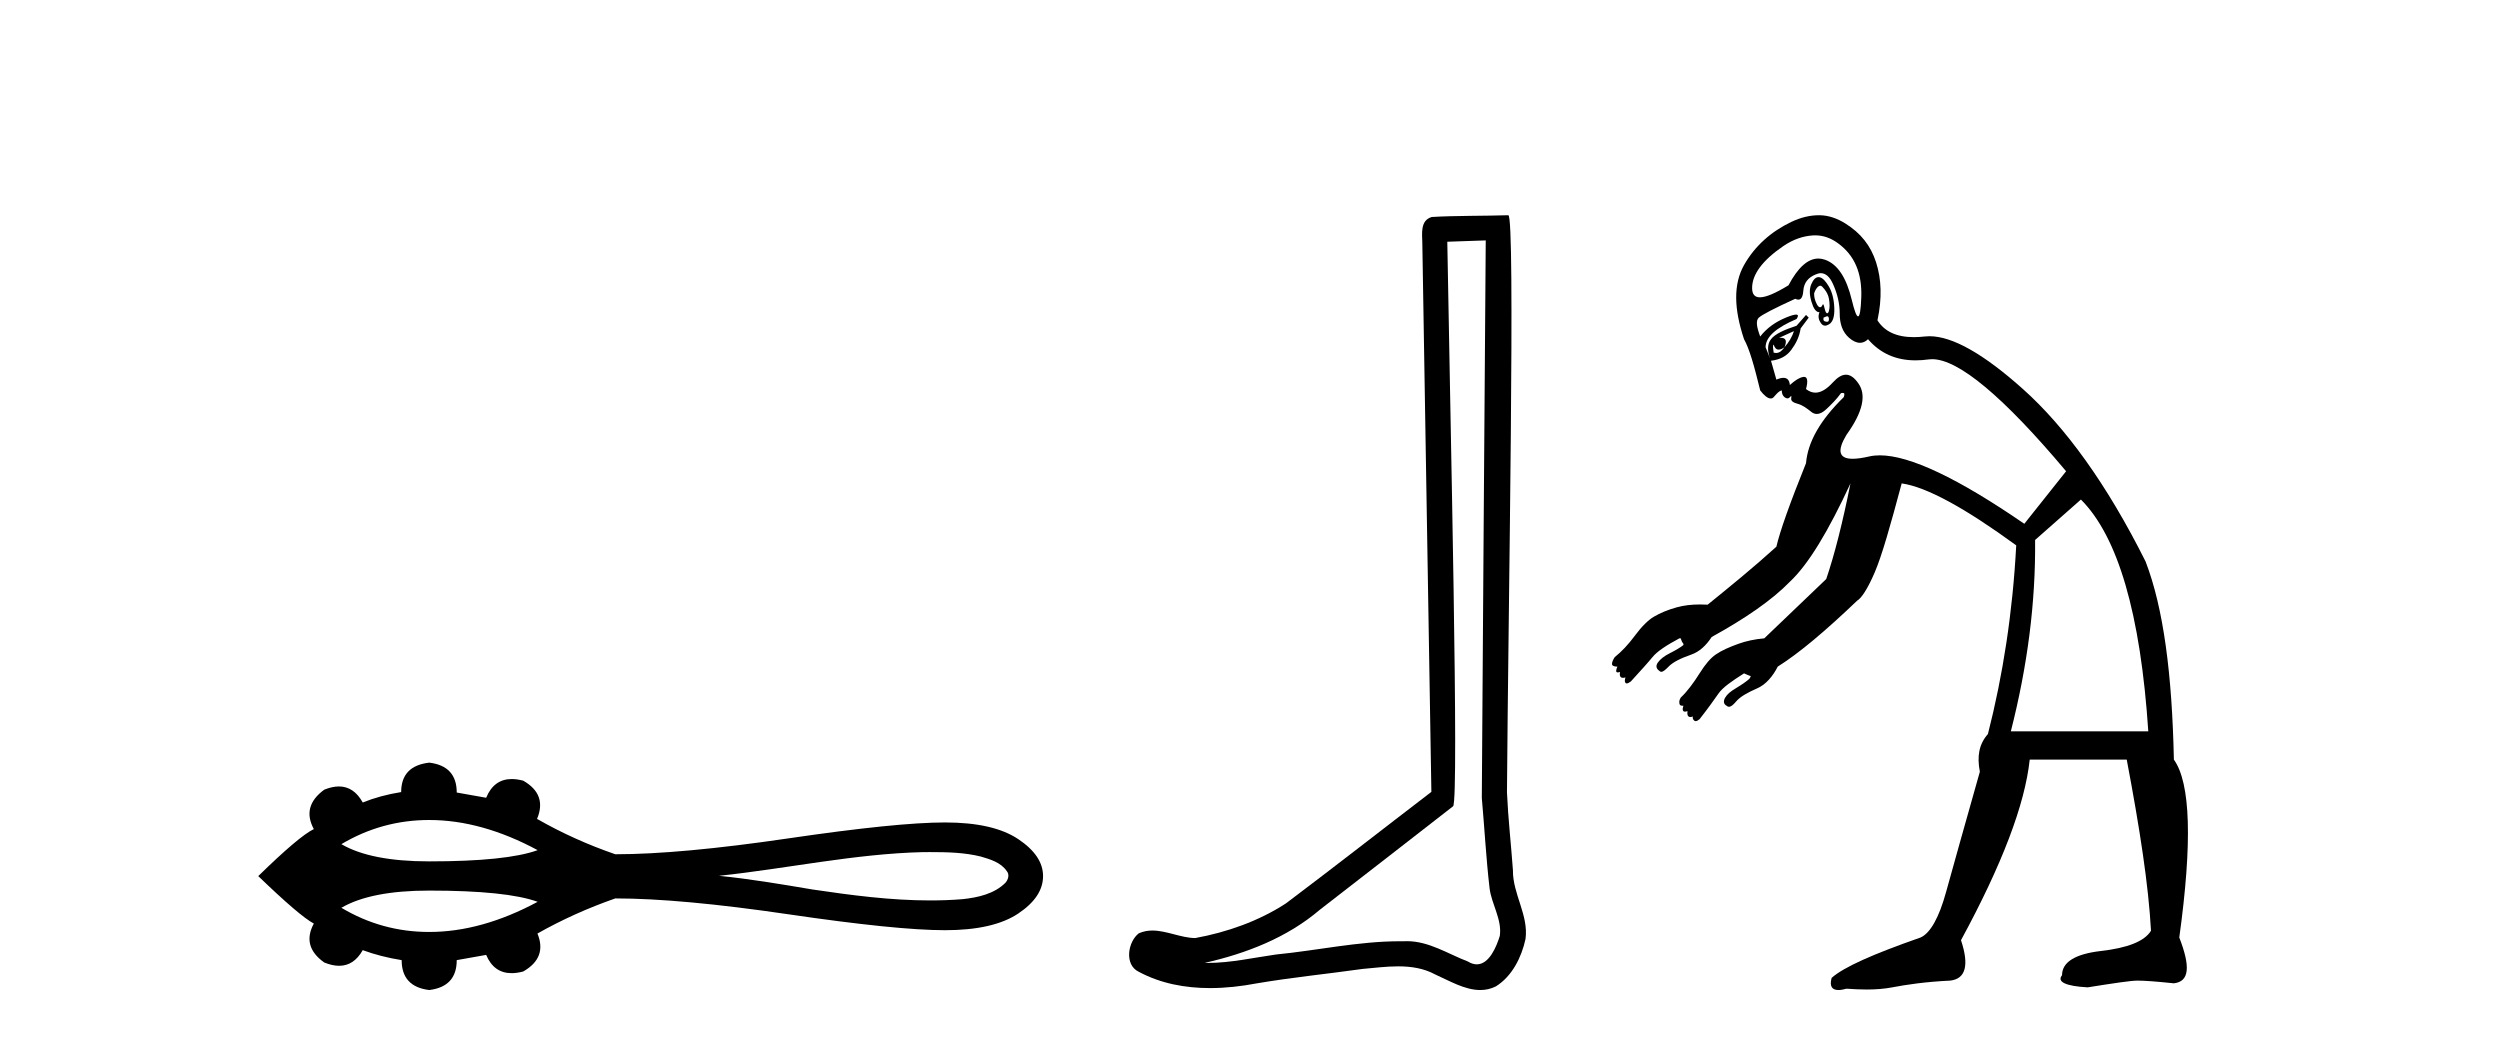 <?xml version='1.0' encoding='UTF-8' standalone='yes'?><svg xmlns='http://www.w3.org/2000/svg' xmlns:xlink='http://www.w3.org/1999/xlink' width='98.0' height='41.0' ><path d='M 16.825 32.144 C 18.194 32.144 19.612 32.538 21.076 33.326 C 20.267 33.619 18.85 33.766 16.825 33.766 C 15.299 33.766 14.152 33.541 13.382 33.091 C 14.442 32.46 15.589 32.144 16.825 32.144 ZM 36.461 33.402 C 37.128 33.402 37.802 33.416 38.45 33.577 C 38.822 33.686 39.237 33.809 39.465 34.147 C 39.585 34.285 39.518 34.491 39.407 34.611 C 38.97 35.042 38.338 35.181 37.748 35.246 C 37.319 35.282 36.889 35.297 36.46 35.297 C 34.915 35.297 33.372 35.093 31.845 34.867 C 30.629 34.662 29.411 34.454 28.183 34.332 C 30.852 34.05 33.492 33.469 36.182 33.403 C 36.275 33.402 36.368 33.402 36.461 33.402 ZM 16.825 34.911 C 18.85 34.911 20.267 35.058 21.076 35.351 C 19.612 36.138 18.194 36.533 16.825 36.533 C 15.589 36.533 14.442 36.217 13.382 35.585 C 14.152 35.136 15.299 34.911 16.825 34.911 ZM 16.825 29.895 C 16.092 29.981 15.726 30.366 15.726 31.049 C 15.18 31.136 14.678 31.272 14.219 31.458 C 13.988 31.039 13.676 30.829 13.285 30.829 C 13.11 30.829 12.919 30.871 12.711 30.955 C 12.116 31.39 11.979 31.905 12.302 32.5 C 11.917 32.686 11.191 33.3 10.124 34.343 C 11.204 35.385 11.93 36.005 12.302 36.204 C 11.979 36.799 12.116 37.308 12.711 37.73 C 12.922 37.816 13.116 37.859 13.293 37.859 C 13.681 37.859 13.989 37.655 14.219 37.246 C 14.69 37.42 15.199 37.55 15.745 37.637 C 15.745 38.332 16.105 38.722 16.825 38.809 C 17.544 38.722 17.904 38.332 17.904 37.637 L 19.058 37.432 C 19.258 37.909 19.59 38.148 20.055 38.148 C 20.195 38.148 20.346 38.126 20.509 38.083 C 21.142 37.723 21.328 37.227 21.068 36.594 C 22.035 36.048 23.053 35.59 24.12 35.218 C 25.819 35.218 28.084 35.425 30.913 35.841 C 33.742 36.257 35.786 36.464 37.045 36.464 C 38.304 36.464 39.26 36.247 39.911 35.813 C 40.563 35.379 40.888 34.889 40.888 34.343 C 40.888 33.809 40.563 33.325 39.911 32.891 C 39.26 32.457 38.304 32.24 37.045 32.24 C 35.786 32.24 33.742 32.448 30.913 32.863 C 28.084 33.279 25.819 33.487 24.12 33.487 C 23.04 33.115 22.023 32.655 21.068 32.11 L 21.049 32.11 C 21.322 31.464 21.142 30.962 20.509 30.602 C 20.348 30.56 20.199 30.538 20.062 30.538 C 19.594 30.538 19.259 30.783 19.058 31.272 L 17.904 31.067 C 17.904 30.373 17.544 29.981 16.825 29.895 Z' style='fill:#000000;stroke:none' /><path d='M 58.241 9.424 C 58.19 16.711 58.132 23.997 58.087 31.284 C 58.193 32.464 58.255 33.649 58.392 34.826 C 58.473 35.455 58.883 36.041 58.793 36.685 C 58.66 37.12 58.374 37.802 57.891 37.802 C 57.784 37.802 57.667 37.769 57.541 37.691 C 56.759 37.391 56.014 36.894 55.153 36.894 C 55.106 36.894 55.058 36.895 55.009 36.898 C 54.966 36.898 54.924 36.897 54.881 36.897 C 53.244 36.897 51.635 37.259 50.01 37.418 C 49.123 37.544 48.238 37.747 47.338 37.747 C 47.3 37.747 47.262 37.746 47.224 37.745 C 48.849 37.378 50.454 36.757 51.734 35.665 C 53.476 34.31 55.224 32.963 56.963 31.604 C 57.199 31.314 56.851 16.507 56.734 9.476 C 57.236 9.459 57.738 9.441 58.241 9.424 ZM 59.126 8.437 C 59.125 8.437 59.125 8.437 59.125 8.437 C 58.265 8.465 56.984 8.452 56.126 8.506 C 55.668 8.639 55.748 9.152 55.755 9.52 C 55.873 16.694 55.992 23.868 56.11 31.042 C 54.208 32.496 52.323 33.973 50.41 35.412 C 49.34 36.109 48.102 36.543 46.853 36.772 C 46.294 36.766 45.73 36.477 45.173 36.477 C 44.995 36.477 44.817 36.507 44.641 36.586 C 44.212 36.915 44.064 37.817 44.638 38.093 C 45.502 38.557 46.464 38.733 47.433 38.733 C 48.045 38.733 48.659 38.663 49.253 38.55 C 50.634 38.315 52.028 38.178 53.414 37.982 C 53.87 37.942 54.343 37.881 54.809 37.881 C 55.313 37.881 55.809 37.953 56.264 38.201 C 56.811 38.444 57.416 38.809 58.025 38.809 C 58.229 38.809 58.433 38.768 58.636 38.668 C 59.275 38.27 59.644 37.528 59.8 36.81 C 59.928 35.873 59.295 35.044 59.307 34.114 C 59.234 33.096 59.118 32.08 59.073 31.061 C 59.125 23.698 59.409 8.437 59.126 8.437 Z' style='fill:#000000;stroke:none' /><path d='M 71.355 11.199 C 71.379 11.199 71.403 11.21 71.43 11.236 C 71.547 11.354 71.659 11.513 71.694 11.712 C 71.729 11.911 71.729 12.059 71.694 12.187 C 71.678 12.247 71.653 12.28 71.626 12.28 C 71.594 12.28 71.561 12.235 71.536 12.134 C 71.503 12.005 71.487 11.928 71.465 11.928 C 71.455 11.928 71.444 11.944 71.43 11.976 C 71.41 12.021 71.381 12.044 71.349 12.044 C 71.307 12.044 71.259 12.003 71.219 11.923 C 71.148 11.783 71.113 11.664 71.113 11.501 C 71.16 11.36 71.219 11.277 71.271 11.236 C 71.3 11.214 71.327 11.199 71.355 11.199 ZM 71.158 9.226 C 71.482 9.226 71.776 9.333 72.064 9.546 C 72.696 10.014 72.997 10.699 72.962 11.659 C 72.944 12.156 72.902 12.402 72.836 12.402 C 72.775 12.402 72.694 12.188 72.592 11.765 C 72.381 10.887 72.039 10.356 71.536 10.18 C 71.449 10.15 71.364 10.135 71.279 10.135 C 70.869 10.135 70.478 10.486 70.109 11.184 C 69.596 11.496 69.225 11.655 68.989 11.655 C 68.784 11.655 68.683 11.535 68.683 11.289 C 68.683 10.763 69.079 10.214 69.898 9.652 C 70.308 9.371 70.697 9.253 71.06 9.229 C 71.093 9.227 71.125 9.226 71.158 9.226 ZM 71.628 12.397 C 71.632 12.397 71.637 12.397 71.641 12.399 C 71.676 12.41 71.694 12.457 71.694 12.504 C 71.694 12.583 71.677 12.613 71.622 12.613 C 71.612 12.613 71.601 12.612 71.588 12.61 C 71.506 12.598 71.459 12.568 71.483 12.451 C 71.544 12.431 71.593 12.397 71.628 12.397 ZM 71.288 10.863 C 71.175 10.863 71.081 10.962 71.007 11.131 C 70.925 11.318 70.925 11.537 71.007 11.818 C 71.089 12.098 71.184 12.24 71.324 12.24 C 71.254 12.404 71.295 12.546 71.377 12.663 C 71.425 12.732 71.478 12.766 71.542 12.766 C 71.586 12.766 71.636 12.749 71.694 12.715 C 71.834 12.634 71.917 12.444 71.905 12.082 C 71.894 11.719 71.811 11.435 71.694 11.236 C 71.577 11.037 71.453 10.89 71.324 10.867 C 71.312 10.864 71.3 10.863 71.288 10.863 ZM 70.321 12.98 C 70.25 13.214 70.115 13.426 69.951 13.613 C 70.058 13.357 70.008 13.241 69.801 13.241 C 69.782 13.241 69.762 13.242 69.74 13.244 C 69.903 13.173 70.11 13.073 70.321 12.98 ZM 69.528 13.508 C 69.569 13.644 69.634 13.705 69.722 13.705 C 69.786 13.705 69.862 13.672 69.951 13.613 L 69.951 13.613 C 69.854 13.749 69.757 13.837 69.62 13.837 C 69.591 13.837 69.561 13.833 69.528 13.825 C 69.505 13.661 69.481 13.555 69.528 13.508 ZM 69.389 14.058 L 69.389 14.058 L 69.389 14.058 C 69.389 14.058 69.389 14.058 69.389 14.058 ZM 71.369 10.708 C 71.372 10.708 71.375 10.708 71.377 10.708 C 71.568 10.715 71.721 10.841 71.852 11.131 C 72.028 11.517 72.117 11.907 72.117 12.293 C 72.117 12.679 72.217 13.01 72.486 13.244 C 72.633 13.372 72.777 13.438 72.912 13.438 C 73.024 13.438 73.13 13.392 73.226 13.297 C 73.708 13.855 74.325 14.126 75.089 14.126 C 75.254 14.126 75.425 14.114 75.603 14.089 C 75.647 14.083 75.693 14.08 75.74 14.08 C 76.77 14.08 78.529 15.541 80.991 18.473 L 79.353 20.533 C 76.757 18.747 74.861 17.849 73.69 17.849 C 73.541 17.849 73.404 17.863 73.279 17.892 C 73.014 17.953 72.796 17.984 72.625 17.984 C 72.078 17.984 72.006 17.671 72.381 17.047 C 73.036 16.134 73.16 15.484 72.856 15.04 C 72.697 14.807 72.535 14.688 72.362 14.688 C 72.204 14.688 72.036 14.786 71.852 14.987 C 71.608 15.254 71.381 15.392 71.164 15.392 C 71.038 15.392 70.916 15.345 70.796 15.251 C 70.883 14.924 70.848 14.773 70.72 14.773 C 70.711 14.773 70.701 14.774 70.69 14.776 C 70.538 14.799 70.373 14.905 70.162 15.092 C 70.147 14.905 70.062 14.811 69.911 14.811 C 69.835 14.811 69.743 14.834 69.634 14.881 L 69.423 14.142 C 69.797 14.095 70.039 13.953 70.215 13.719 C 70.391 13.485 70.538 13.202 70.585 12.874 L 70.902 12.451 L 70.796 12.346 L 70.426 12.768 C 69.935 12.932 69.587 13.086 69.423 13.297 C 69.273 13.489 69.28 13.762 69.389 14.058 L 69.389 14.058 L 69.211 13.613 C 69.211 13.215 69.607 12.855 70.426 12.504 C 70.503 12.389 70.496 12.332 70.405 12.332 C 70.329 12.332 70.195 12.372 70.004 12.451 C 69.582 12.627 69.258 12.863 69 13.191 C 68.86 12.816 68.818 12.568 68.947 12.451 C 69.076 12.334 69.554 12.086 70.373 11.712 C 70.419 11.735 70.46 11.746 70.496 11.746 C 70.608 11.746 70.673 11.634 70.69 11.395 C 70.714 11.079 70.885 10.878 71.166 10.761 C 71.233 10.733 71.307 10.708 71.369 10.708 ZM 81.572 19.582 C 83.023 21.034 83.909 24.056 84.213 28.668 L 78.825 28.668 C 79.48 26.093 79.799 23.625 79.776 21.167 L 81.572 19.582 ZM 71.306 8.437 C 70.96 8.437 70.6 8.517 70.215 8.701 C 69.431 9.076 68.788 9.642 68.366 10.391 C 67.945 11.14 67.968 12.103 68.366 13.297 C 68.577 13.671 68.766 14.344 69 15.304 C 69.152 15.506 69.299 15.621 69.412 15.621 C 69.456 15.621 69.496 15.604 69.528 15.568 C 69.645 15.439 69.728 15.327 69.845 15.304 C 69.845 15.421 69.881 15.509 69.951 15.568 C 69.988 15.598 70.031 15.616 70.07 15.616 C 70.107 15.616 70.14 15.601 70.162 15.568 C 70.19 15.54 70.206 15.526 70.214 15.526 C 70.227 15.526 70.222 15.557 70.215 15.621 C 70.203 15.726 70.304 15.785 70.479 15.832 C 70.655 15.879 70.832 16.008 71.007 16.149 C 71.074 16.202 71.144 16.227 71.217 16.227 C 71.338 16.227 71.465 16.16 71.588 16.043 C 71.787 15.856 71.982 15.667 72.169 15.409 C 72.194 15.405 72.214 15.403 72.231 15.403 C 72.312 15.403 72.314 15.452 72.275 15.568 C 71.339 16.481 70.866 17.337 70.796 18.156 C 70.164 19.725 69.774 20.822 69.634 21.431 C 68.731 22.25 67.819 22.991 66.94 23.703 C 66.838 23.697 66.74 23.695 66.646 23.695 C 66.299 23.695 66.005 23.731 65.725 23.808 C 65.37 23.906 65.078 24.031 64.827 24.178 C 64.618 24.3 64.349 24.562 64.088 24.917 C 63.826 25.273 63.567 25.542 63.295 25.763 C 63.233 25.861 63.19 25.953 63.19 26.027 C 63.19 26.1 63.276 26.132 63.401 26.132 C 63.335 26.287 63.335 26.359 63.419 26.359 C 63.442 26.359 63.471 26.354 63.507 26.344 L 63.507 26.344 C 63.474 26.498 63.52 26.571 63.623 26.571 C 63.65 26.571 63.682 26.565 63.718 26.555 L 63.718 26.555 C 63.697 26.628 63.676 26.717 63.718 26.766 C 63.732 26.783 63.749 26.791 63.769 26.791 C 63.809 26.791 63.86 26.762 63.929 26.713 C 64.284 26.321 64.586 25.995 64.774 25.763 C 64.962 25.53 65.329 25.293 65.831 25.023 C 65.841 25.021 65.847 25.021 65.852 25.021 C 65.861 25.021 65.863 25.023 65.876 25.023 C 65.878 25.023 65.881 25.023 65.884 25.023 C 65.91 25.1 65.934 25.175 65.989 25.234 C 65.979 25.255 66.004 25.264 65.989 25.287 C 65.864 25.385 65.68 25.494 65.461 25.604 C 65.242 25.714 65.08 25.839 64.986 25.974 C 64.892 26.109 64.934 26.217 65.038 26.291 C 65.064 26.321 65.091 26.335 65.123 26.335 C 65.194 26.335 65.284 26.26 65.408 26.132 C 65.586 25.949 65.888 25.804 66.306 25.657 C 66.614 25.549 66.881 25.304 67.098 24.97 C 68.404 24.251 69.465 23.524 70.162 22.805 C 70.888 22.126 71.673 20.821 72.539 18.949 L 72.539 18.949 C 72.235 20.47 71.916 21.739 71.588 22.699 C 70.98 23.276 70.038 24.186 69.159 25.023 C 68.786 25.055 68.438 25.132 68.155 25.234 C 67.804 25.361 67.497 25.491 67.257 25.657 C 67.057 25.795 66.855 26.027 66.623 26.396 C 66.391 26.766 66.138 27.108 65.884 27.347 C 65.829 27.448 65.824 27.487 65.831 27.559 C 65.837 27.623 65.857 27.666 65.954 27.666 C 65.965 27.666 65.976 27.665 65.989 27.664 L 65.989 27.664 C 65.938 27.817 65.962 27.897 66.051 27.897 C 66.078 27.897 66.11 27.89 66.148 27.875 L 66.148 27.875 C 66.129 28.026 66.167 28.108 66.262 28.108 C 66.289 28.108 66.322 28.101 66.359 28.087 L 66.359 28.087 C 66.345 28.16 66.365 28.201 66.412 28.245 C 66.429 28.261 66.448 28.269 66.471 28.269 C 66.51 28.269 66.56 28.244 66.623 28.192 C 66.947 27.779 67.194 27.432 67.363 27.189 C 67.532 26.945 67.883 26.703 68.366 26.396 C 68.454 26.431 68.54 26.479 68.63 26.502 C 68.624 26.54 68.606 26.554 68.577 26.608 C 68.46 26.714 68.261 26.851 68.049 26.977 C 67.837 27.104 67.709 27.208 67.627 27.347 C 67.544 27.487 67.567 27.602 67.68 27.664 C 67.709 27.692 67.74 27.706 67.774 27.706 C 67.849 27.706 67.937 27.639 68.049 27.506 C 68.212 27.311 68.485 27.158 68.894 26.977 C 69.216 26.836 69.493 26.516 69.687 26.132 C 70.536 25.597 71.561 24.73 72.803 23.544 C 72.967 23.45 73.209 23.09 73.49 22.435 C 73.771 21.779 74.102 20.611 74.546 18.949 C 75.53 19.089 77.046 19.927 79.036 21.378 C 78.896 24.024 78.512 26.479 77.927 28.773 C 77.576 29.171 77.493 29.644 77.61 30.252 C 77.025 32.336 76.57 33.924 76.29 34.954 C 76.009 35.984 75.66 36.586 75.286 36.75 C 73.413 37.405 72.268 37.913 71.8 38.334 C 71.712 38.651 71.806 38.809 72.067 38.809 C 72.153 38.809 72.258 38.792 72.381 38.757 C 72.656 38.776 72.919 38.789 73.173 38.789 C 73.525 38.789 73.857 38.765 74.177 38.704 C 74.727 38.599 75.465 38.487 76.448 38.44 C 77.057 38.37 77.198 37.838 76.871 36.855 C 78.486 33.882 79.377 31.533 79.565 29.777 L 83.368 29.777 C 83.883 32.493 84.225 34.73 84.319 36.485 C 84.061 36.907 83.382 37.161 82.364 37.278 C 81.346 37.395 80.832 37.714 80.832 38.229 C 80.622 38.486 80.97 38.657 81.836 38.704 C 82.866 38.54 83.533 38.44 83.79 38.44 C 84.071 38.44 84.538 38.475 85.216 38.546 C 85.825 38.475 85.873 37.897 85.428 36.75 C 85.943 33.027 85.872 30.69 85.216 29.777 C 85.146 26.429 84.81 23.838 84.107 22.012 C 82.586 18.969 80.951 16.726 79.3 15.251 C 77.759 13.874 76.54 13.18 75.633 13.18 C 75.568 13.18 75.506 13.184 75.444 13.191 C 75.295 13.208 75.154 13.216 75.022 13.216 C 74.334 13.216 73.87 12.989 73.596 12.557 C 73.783 11.691 73.753 10.941 73.543 10.286 C 73.332 9.63 72.948 9.14 72.328 8.754 C 72.018 8.561 71.675 8.44 71.324 8.437 C 71.318 8.437 71.312 8.437 71.306 8.437 Z' style='fill:#000000;stroke:none' /></svg>